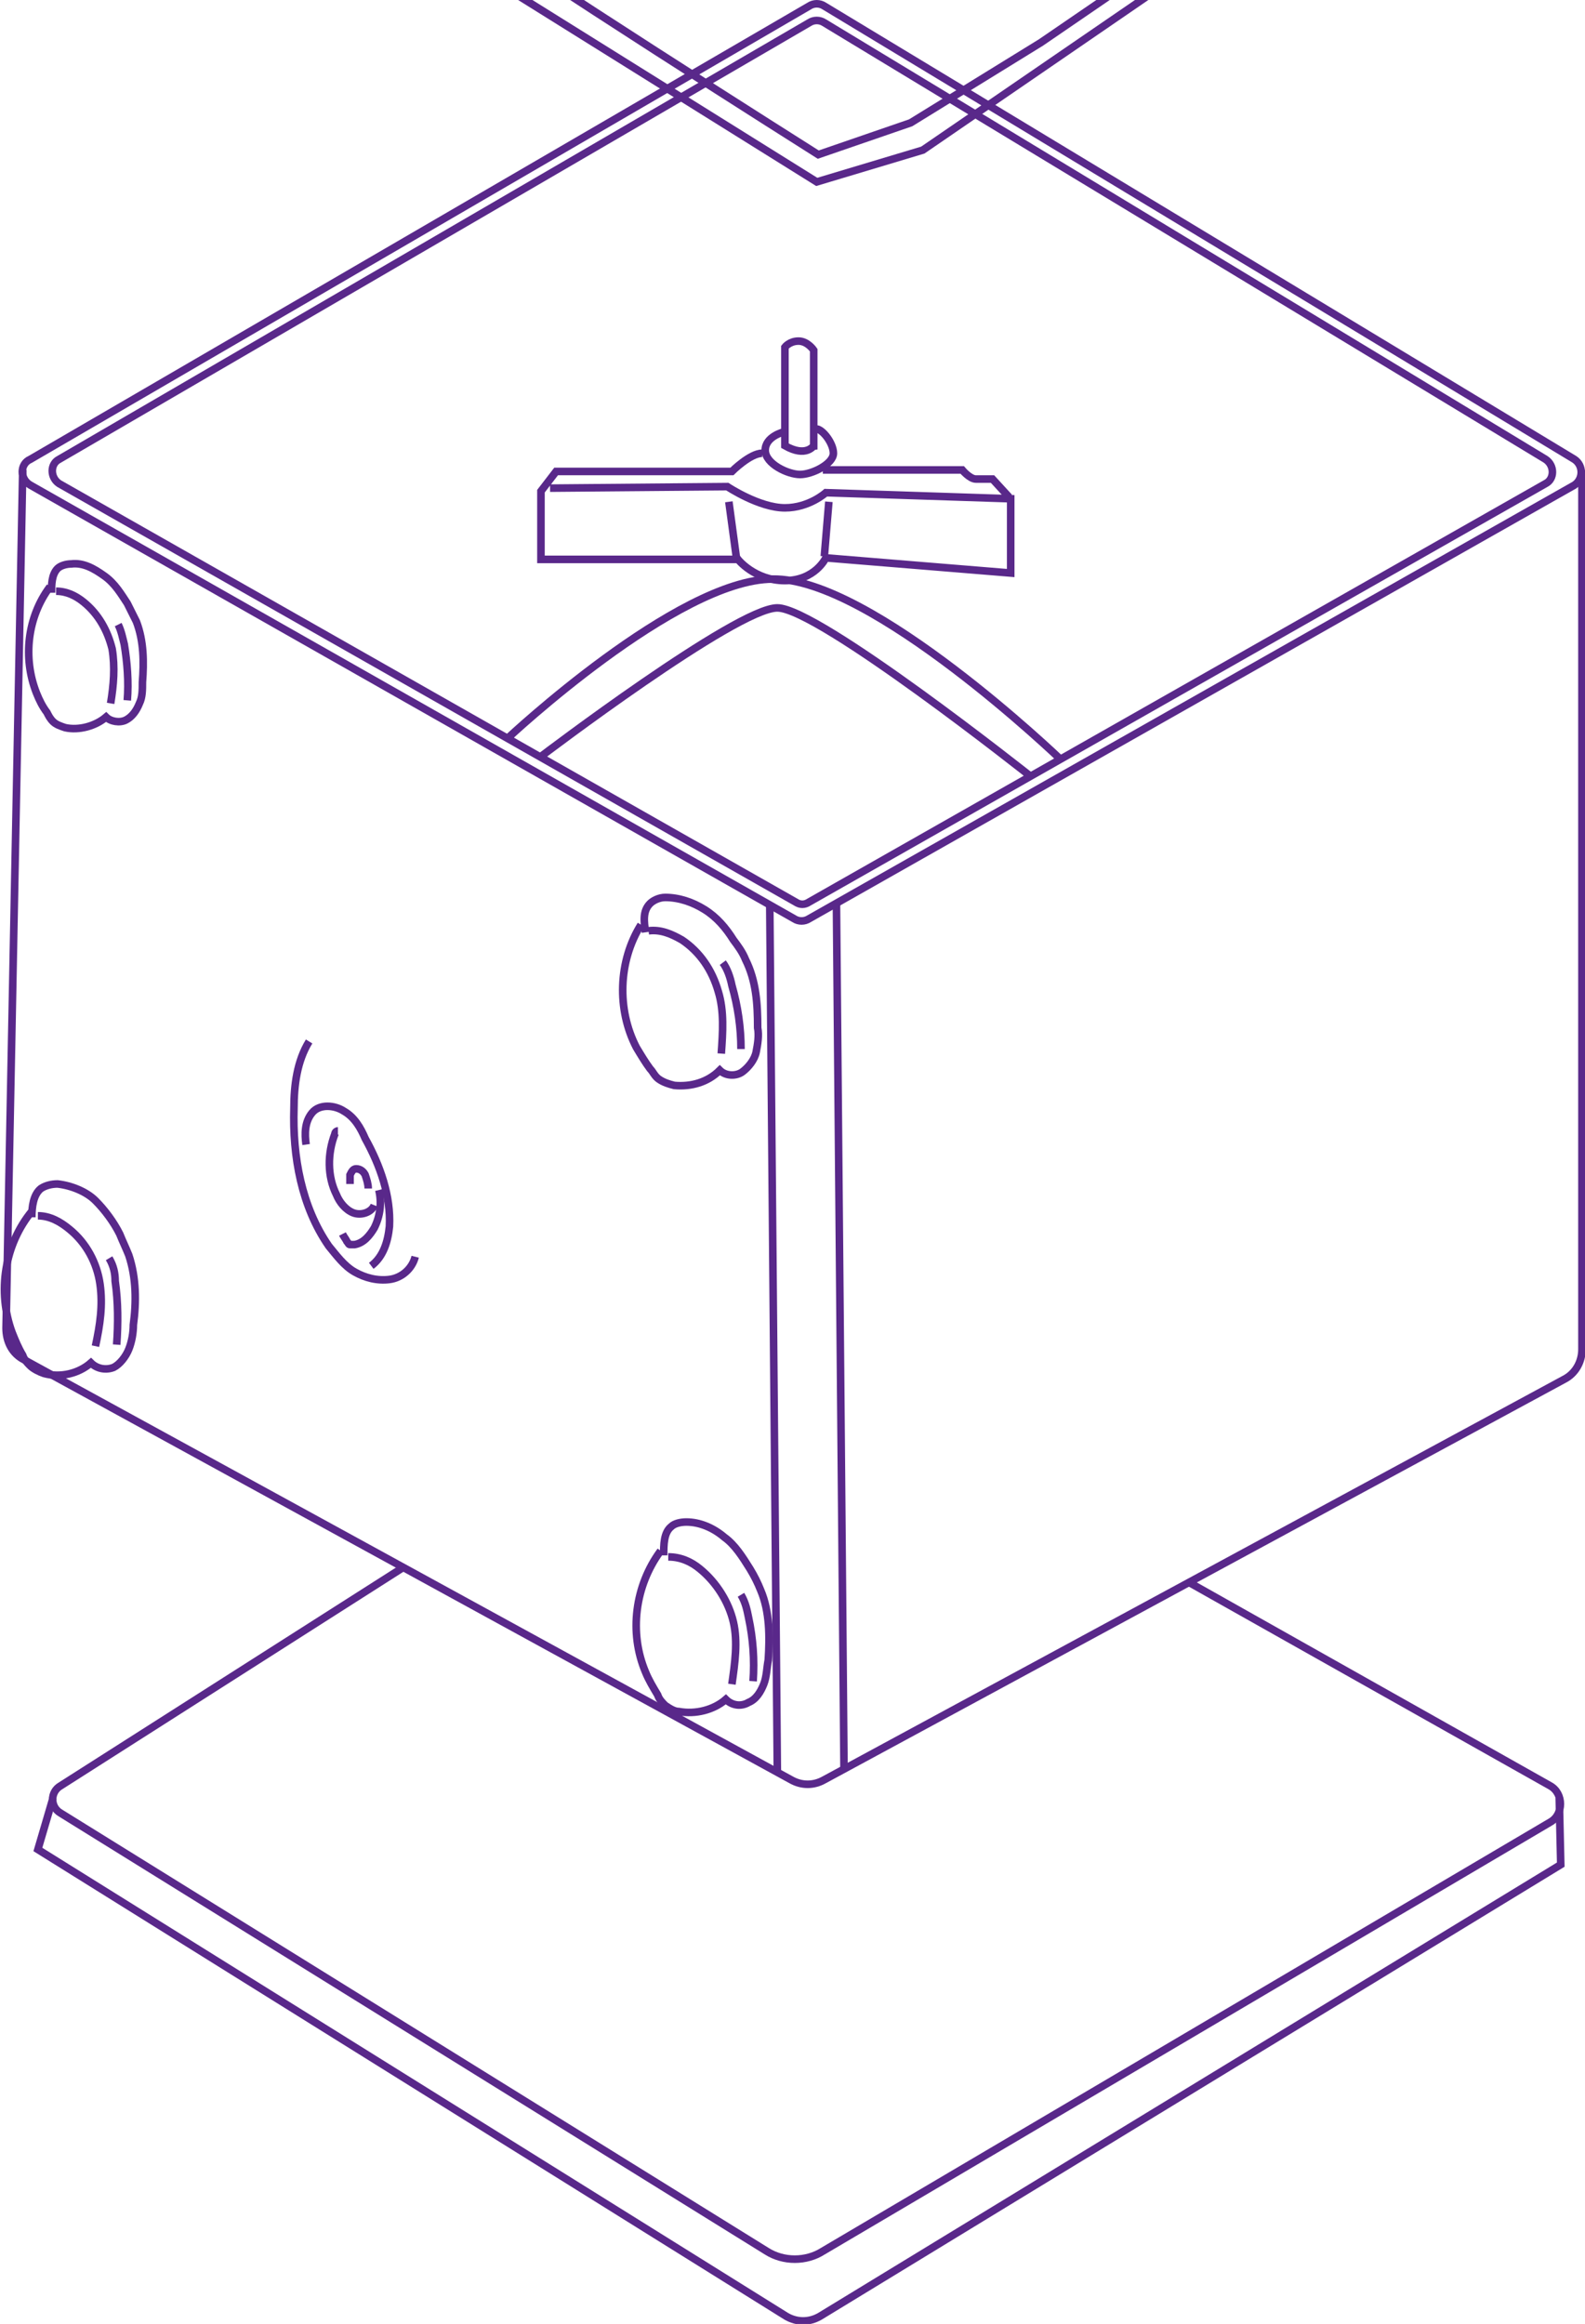 <?xml version="1.0" encoding="utf-8"?>
<!-- Generator: Adobe Illustrator 19.0.0, SVG Export Plug-In . SVG Version: 6.00 Build 0)  -->
<svg version="1.1" xmlns="http://www.w3.org/2000/svg" xmlns:xlink="http://www.w3.org/1999/xlink" x="0px" y="0px"
	 viewBox="0 0 104.6 153.3" style="enable-background:new 0 0 104.6 153.3;" xml:space="preserve">
<style type="text/css">
	.st0{fill:none;stroke:#59288A;stroke-width:0.75;stroke-miterlimit:10;}
	.st1{fill:none;stroke:#59288A;stroke-width:0.5;stroke-miterlimit:10;}
	.st2{display:none;}
	.st3{display:inline;}
</style>
<g id="Layer_1">
	<g id="XMLID_513_">
		<polygon id="XMLID_128_" class="st0" points="1.5,-140.9 53,-169.8 105.6,-140.1 53.6,-112.2 		"/>
		<polyline id="XMLID_127_" class="st0" points="1.5,-140.9 1.5,-137.1 53.6,-109.1 106.1,-138.1 106.1,-140.2 		"/>
		<polygon id="XMLID_126_" class="st0" points="7.5,-119.1 10,-120.5 26.7,-111.4 24.5,-110.3 		"/>
		<polygon id="XMLID_125_" class="st0" points="77.5,-112.3 80.1,-111.1 96.1,-121.2 93.8,-122.2 		"/>
	</g>
	<polyline id="XMLID_124_" class="st1" points="36,-71.6 33.8,-75.5 35.1,-76.9 36.4,-77.6 39.6,-76.1 43.5,-68.6 42,-67.2 
		38.2,-75 35.5,-76.7 	"/>
	<g>
		<path id="XMLID_123_" class="st1" d="M64.1-101.5c0,0-4.4-3.8-10.5-3.5S43-101.5,43-101.5l-14.5,7.7l23.6,13.2
			c0,0,1.8,0.9,2.1-0.5c0.7,1.4,2.3,0.5,2.3,0.5l23.3-13.1l-8.3-4.8c0,0-0.7-1.4-1.8-1.8c-1.1-0.5-2.9-0.4-2.9-0.4L64.1-101.5z"/>
		<path id="XMLID_122_" class="st1" d="M67.6-69.2l-4.8-2.5l-16.7-0.6l-4.6,2l0.9,31.5h8.4c0,0,0.7,2.2,4.6,2.2s4.3-2.3,4.3-2.3h1.8
			V-40h6V-69.2z"/>
		<path id="XMLID_121_" class="st1" d="M42.7-41.1l6.4-4.6h11.7l6.8,4.2l-7.9,0.2c0,0-1.3,2.3-4.1,2.3c-2.8,0-5-2.4-5-2.4L42.7-41.1
			z"/>
		<polyline id="XMLID_120_" class="st1" points="36,-71.6 33.8,-75.5 35.1,-76.9 36.4,-77.6 39.6,-76.1 43.5,-68.6 42,-67.2 
			38.2,-75 35.5,-76.7 		"/>
		<g>
			<path id="XMLID_119_" class="st1" d="M14.9-88.3l4.9,2.8l1,2.8c0,0-1.8,1-2.1,1.9c-0.3,0.9-2.2,6.1-1.5,9.7
				c0.8,3.6,3.1,7.8,3.1,7.8L19.2-63l-3.5-5C14-75.6,17.3-80.1,18-81s2.8-1.8,2.8-1.8l1.6-0.6l-1-2.9c0,0-4-2.5-5.4-3.1
				c-1.4,0.3-3.7,3.4-4,3.8c-0.3,0.4-0.4,3.9-0.4,3.9l-1.1,11.9"/>
			<path id="XMLID_118_" class="st1" d="M15.2-68.6l-2.1-1.9l-0.6,0.7l1.2,1.2l-4.5,3.5l-5.7-2.7L7-70.5h1.8l1.1-1.1l-1.9-0.6
				c0,0-2.4-0.1-3.8,0.7C2.7-70.8-9-62-9-62s-4.4,2.6-4.5,6.5s1.4,11.2,5.7,15.9s10.4,6.1,10.4,6.1l1.7-0.3L20-42.1
				c0,0,2.2-2.9,2.7-5.3c0.5-2.4-0.6-13.1-3.4-15.5"/>
			<polyline id="XMLID_117_" class="st1" points="-10,-58.3 -9.1,-57.1 -4,-60 -3.5,-58.3 -1.2,-57.1 0.5,-58.1 3,-55.1 2.3,-53.4 
				4.1,-50.2 5.5,-50.2 7.1,-46.1 5.8,-45.2 5.5,-41.6 7.1,-39.9 7.1,-38.2 6.5,-36.8 			"/>
			<path id="XMLID_116_" class="st1" d="M1-56.9c0,0-1.7-0.3-2.1,1.1s-0.9,4.1,1.1,7.3c2,3.2,4.9,2.7,4.9,2.7s1.7-0.5,1.5-1.6
				c-0.5,0.2-1.4,0.3-1.7,0.1c-0.3-0.2-2.2-1.8-3.3-3.4C0.5-52.2,0-54.6,1-56.9z"/>
			<path id="XMLID_115_" class="st1" d="M-4.6-58.6c0,0-1.5,2.9-0.6,5.8c0.9,2.8,2.4,7.6,7.6,10.4"/>
			
				<ellipse id="XMLID_114_" transform="matrix(0.924 -0.381 0.381 0.924 22.007 -7.861)" class="st1" cx="-8.8" cy="-59.5" rx="0.7" ry="0.9"/>
			
				<ellipse id="XMLID_113_" transform="matrix(0.99 -0.144 0.144 0.99 8.535 -0.865)" class="st1" cx="-1.7" cy="-59.5" rx="0.7" ry="0.9"/>
			
				<ellipse id="XMLID_112_" transform="matrix(0.987 -0.163 0.163 0.987 8.646 1.390865e-002)" class="st1" cx="4.4" cy="-52.8" rx="0.7" ry="0.9"/>
			
				<ellipse id="XMLID_111_" transform="matrix(0.924 -0.381 0.381 0.924 16.813 -0.529)" class="st1" cx="7.1" cy="-42.7" rx="0.7" ry="0.9"/>
			
				<ellipse id="XMLID_110_" transform="matrix(0.924 -0.381 0.381 0.924 14.019 -1.106)" class="st1" cx="4.2" cy="-35.9" rx="0.7" ry="0.9"/>
			
				<ellipse id="XMLID_109_" transform="matrix(0.98 -0.201 0.201 0.98 7.333 -1.251)" class="st1" cx="-2.5" cy="-36.8" rx="0.7" ry="0.9"/>
			
				<ellipse id="XMLID_108_" transform="matrix(0.924 -0.381 0.381 0.924 16.09 -6.93)" class="st1" cx="-9.4" cy="-44.1" rx="0.7" ry="0.9"/>
			
				<ellipse id="XMLID_107_" transform="matrix(0.999 -4.842566e-002 4.842566e-002 0.999 3.745 0.591)" class="st1" cx="14.1" cy="-77" rx="0.7" ry="0.9"/>
		</g>
		<path id="XMLID_106_" class="st1" d="M42.4-38.8l-9.9-5.9v-5.5c0,0,3.4,0.1,4.6-2.7c1.2-2.8,1.8-11.5,0.4-15.2
			C36-71.6,36-71.6,36-71.6"/>
		<polyline id="XMLID_105_" class="st1" points="19.7,-87.2 28.5,-91.9 28.5,-93.7 		"/>
		<path id="XMLID_104_" class="st1" d="M31.7-91.9v9.9c0,0,0.9,10.2,5.8,14"/>
		<polyline id="XMLID_103_" class="st1" points="32.6,-47.8 22.8,-53.7 22.8,-56.7 25.2,-58.1 33.2,-52.5 37.5,-54.9 		"/>
		<line id="XMLID_102_" class="st1" x1="32.3" y1="-50.5" x2="22.8" y2="-56.7"/>
		<g>
			<polyline id="XMLID_101_" class="st1" points="73.7,-71.2 75.7,-75.2 74.3,-76.6 73,-77.2 69.8,-75.5 66.4,-67.8 68,-66.5 
				71.3,-74.5 73.9,-76.4 			"/>
			<g>
				<path id="XMLID_100_" class="st1" d="M93.9-89.1L89.1-86l-0.8,2.8c0,0,1.9,0.9,2.2,1.8c0.3,0.9,2.6,6,2,9.6s-2.6,7.9-2.6,7.9
					l1.1,0.3l3.2-5.2c1.2-7.8-2.3-12-3-12.9s-2.8-1.6-2.8-1.6l-1.7-0.5l0.8-2.9c0,0,3.9-2.7,5.2-3.4c1.4,0.2,3.9,3.2,4.3,3.5
					c0.4,0.4,0.6,3.9,0.6,3.9l1.8,11.8"/>
				<path id="XMLID_99_" class="st1" d="M94.6-69.4l1.9-2l0.7,0.7l-1.1,1.3l4.7,3.2l5.6-3l-3.6-2.5l-1.8,0.1l-1.2-1.1l1.9-0.8
					c0,0,2.4-0.2,3.8,0.5c1.5,0.7,13.7,8.9,13.7,8.9s4.6,2.3,4.8,6.3s-0.7,11.2-4.7,16.2c-4,5-10.1,6.7-10.1,6.7l-1.7-0.2l-16.1-7.6
					c0,0-2.4-2.7-3-5.2c-0.6-2.4-0.1-13.1,2.5-15.7"/>
				<polyline id="XMLID_98_" class="st1" points="120.4,-60.5 119.6,-59.3 114.3,-62 113.9,-60.2 111.7,-58.9 110,-59.8 
					107.6,-56.6 108.3,-54.9 106.8,-51.7 105.4,-51.6 104,-47.5 105.4,-46.5 105.8,-43 104.4,-41.2 104.5,-39.6 105.2,-38.2 				"/>
				<path id="XMLID_97_" class="st1" d="M109.5-58.5c0,0,1.7-0.4,2.2,1s1.2,4.1-0.6,7.4c-1.8,3.3-4.7,3-4.7,3s-1.7-0.4-1.6-1.5
					c0.5,0.2,1.4,0.2,1.7,0c0.3-0.2,2.1-1.9,3.1-3.6C110.3-53.9,110.6-56.3,109.5-58.5z"/>
				<path id="XMLID_96_" class="st1" d="M114.9-60.5c0,0,1.7,2.8,1,5.7c-0.7,2.9-1.9,7.7-7,10.9"/>
				
					<ellipse id="XMLID_95_" transform="matrix(-0.945 -0.327 0.327 -0.945 251.941 -80.951)" class="st1" cx="119.2" cy="-61.7" rx="0.7" ry="0.9"/>
				
					<ellipse id="XMLID_94_" transform="matrix(-0.996 -8.660916e-002 8.660916e-002 -0.996 228.978 -112.609)" class="st1" cx="112" cy="-61.3" rx="0.7" ry="0.9"/>
				
					<ellipse id="XMLID_93_" transform="matrix(-0.994 -0.105 0.105 -0.994 217.763 -97.056)" class="st1" cx="106.3" cy="-54.3" rx="0.7" ry="0.9"/>
				
					<ellipse id="XMLID_92_" transform="matrix(-0.945 -0.327 0.327 -0.945 217.143 -51.482)" class="st1" cx="104.2" cy="-44" rx="0.7" ry="0.9"/>
				
					<ellipse id="XMLID_91_" transform="matrix(-0.945 -0.327 0.327 -0.945 221.284 -37.609)" class="st1" cx="107.5" cy="-37.4" rx="0.7" ry="0.9"/>
				
					<ellipse id="XMLID_90_" transform="matrix(-0.99 -0.144 0.144 -0.99 232.666 -60.59)" class="st1" cx="114.1" cy="-38.7" rx="0.7" ry="0.9"/>
				
					<ellipse id="XMLID_89_" transform="matrix(-0.945 -0.327 0.327 -0.945 249.821 -50.628)" class="st1" cx="120.6" cy="-46.3" rx="0.7" ry="0.9"/>
				
					<ellipse id="XMLID_88_" transform="matrix(-1 9.140919e-003 -9.140919e-003 -1 189.825 -156.558)" class="st1" cx="95.3" cy="-77.8" rx="0.7" ry="0.9"/>
			</g>
			<path id="XMLID_87_" class="st1" d="M68.4-41.2l10.3-3.3L78.3-50c0,0-3.4,0.3-4.7-2.4c-1.3-2.7-2.5-11.4-1.2-15.1
				c1.3-3.7,1.3-3.7,1.3-3.7"/>
			<polyline id="XMLID_86_" class="st1" points="89.1,-87.7 80,-91.9 79.9,-93.7 			"/>
			<path id="XMLID_85_" class="st1" d="M76.8-91.7l0.6,9.9c0,0-0.3,10.3-5,14.3"/>
			<polyline id="XMLID_84_" class="st1" points="78.5,-47.6 87.9,-54.1 87.8,-57 85.3,-58.4 77.6,-52.3 73.2,-54.5 			"/>
			<line id="XMLID_83_" class="st1" x1="78.6" y1="-50.3" x2="87.8" y2="-57"/>
		</g>
	</g>
	<path id="XMLID_82_" class="st1" d="M-36.5-11.9c0.5,1.5,0.5,3.2,0,4.8C-37-5.6-37.9-4.2-38.9-3"/>
	<g>
		<g>
			<polygon id="XMLID_81_" class="st1" points="-17.8,-16.3 3.5,-27.9 0,-30.3 -21.4,-19.1 			"/>
			<polygon id="XMLID_80_" class="st1" points="-18.1,-16.5 -20.3,-15.1 -23.7,-17.9 -21.4,-19.1 			"/>
			<polyline id="XMLID_79_" class="st1" points="-5.9,-22.8 -4.4,-21.8 -33.3,-6.1 -33.1,-4.4 -4.3,-20.3 -4.4,-21.8 			"/>
			<line id="XMLID_78_" class="st1" x1="-23.7" y1="-17.4" x2="-34.1" y2="-11.4"/>
		</g>
		<path id="XMLID_77_" class="st1" d="M-40.1-31.5c0,0-2-4.8-1.2-7c0.8-2.1,1.9-2.9,4.3-2.8c2.1,0.1,5.9,5,7,7.3s1.4,4.5,1.6,5.9
			c0.2,1.3,0.3,2.8,0,3.6s-1.5,1.5-1.5,1.5"/>
		<path id="XMLID_76_" class="st1" d="M-39.5-29.8c0,0-1-1.6-0.7-3.3c0.3-1.7,1.5-2.4,2.5-1.6c1,0.8,2.4,2.6,3,4.2
			c0.6,1.6,0.1,3-0.2,3.4c-0.3,0.4-2.2,0-2.2,0s-0.5-1.4-1.2-1.8C-38.8-29.5-39.5-29.8-39.5-29.8z"/>
		<path id="XMLID_75_" class="st1" d="M-38.5-35.5c0,0,0.9-0.7,1.7-0.6c0.8,0.1,2.5,1.2,3.2,2.4c0.6,1.3,1.5,3.7,1.1,5.2
			c-0.4,1.5-2.1,1.3-2.1,1.3"/>
		<path id="XMLID_74_" class="st1" d="M-39-35.3c0,0,0.6-2,1.7-2c1.1,0,2.5,0,3.9,2.2c1.4,2.2,2.1,4,2.1,5.5s-0.7,2.9-2.3,2.7"/>
		<path id="XMLID_73_" class="st1" d="M-40.3-40.7c0,0,0.5-1.7,1.2-2c0.7-0.3,4.5-0.5,6.1,1c1.6,1.6,4.4,4.6,5.4,6.9
			c1,2.4,1.8,4.1,2,5.6c0.2,1.5,0.1,4.4-0.7,6c-0.6,0.5-2.7,1.1-2.7,1.1"/>
		<path id="XMLID_72_" class="st1" d="M-38-43.2l4.9-2.1c0,0,6.3-0.4,9.8,7.1s3,8.5,3,8.5s0.2,1.8-0.9,3.8c-1.1,1.9-5.1,2.8-5.1,2.8
			"/>
		<path id="XMLID_71_" class="st1" d="M-61.3-22.8c0,0-2.4-5.7-2.3-8c0-2.3-0.4-7.6,0.6-9.1c1.1-1.5,3.4-3.5,3.4-3.5s4,1.3,5.9,3.6
			c1.2-0.1,4.7,0.3,6.3,2.3c1.5,2,3.1,4.1,3.1,4.1s3.4,2.6,4.5,3.5c1.1,0.9,2.3,0.8,3.3,3.7c1,2.9,2.9,7.6,3.2,14
			s-4.6,11.5-7.3,11.3s-3-5.6-3-5.6l-0.6-0.8c0,0,0.2-4,0.1-4.8c-0.1-0.7-0.6-2.2-0.3-2.8c0.3-0.6-2.2-2.8-2.2-2.8s-0.7,0.7-1.3,0.5
			c-0.6-0.2-3.9-3.3-3.9-3.3l1.9,7.3c0,0-0.5,1.3-1.6,1.2s-4.4-3.7-4.4-3.7s-1.5-0.2-1.6-0.4C-57.6-15.9-60.6-20.9-61.3-22.8z"/>
		<path id="XMLID_70_" class="st1" d="M-47-20.9c0,0-0.5-2.1-0.8-2.8s-1.2-1.9-1.4-2.4s0-1.1,0-1.1s-1.8-1-2.1-0.9
			c-0.3,0.1-0.3,0.7-0.3,0.7s0.4,0.5,0.4,0.6s-0.2,0.9,0.1,1.5s1.8,3.3,2,3.4C-48.8-21.7-48-20.9-47-20.9z"/>
		<path id="XMLID_69_" class="st1" d="M-51.9-27.9c0,0-0.9,0.4-0.9,1c0,0.6,0.4,1.1,0.5,1.4c0,0.3,0.6,1.7,0.7,2.2
			c0.1,0.5,0.7,1.2,0.7,1.4c0,0.2-0.7,1.5-0.7,1.5l2.3,2.7l1.5,0.9l1.3-0.5l-0.4-3.5"/>
		<path id="XMLID_68_" class="st1" d="M-59.8-40.6c1.7,0.5,2.6,2.3,4.1,3.2c0.6,0.3,1.2,0.5,1.8,0.7c2.5,0.9,4.4,2.9,6.2,4.9
			c0.5,0.6,1,1.2,1.6,1.7c1.6,1.3,3.7,1.9,5.3,3.1c2.2,1.7,3.2,4.5,3.7,7.2"/>
		<path id="XMLID_67_" class="st1" d="M-36.2-19.7c-0.3,0.4-0.6,0.7-0.9,1.1c-0.3-0.3-0.6-0.5-1-0.6c-0.1,0-0.2,0-0.3,0
			c-0.2,0.1-0.2,0.2-0.3,0.4c-0.1,0.4-0.2,0.9-0.3,1.3c0,0.4,0,0.9,0.1,1.3c0.3,0.6,0.9,1,1.5,1.2c0.1,0.1,0.3,0.1,0.3,0.2
			c0.1,0.1,0.1,0.3,0.2,0.4c0.1,0.5,0.2,1.1,0.2,1.6"/>
		<path id="XMLID_66_" class="st1" d="M-37.3-18.3c0.4,0.5,0.7,1.1,0.8,1.8c0,0,0,0.1,0,0.1c0,0-0.1,0.1-0.1,0.1
			c-0.5,0.1-1-0.3-1.1-0.7c-0.1-0.2-0.1-0.4,0.1-0.6c0.1-0.1,0.4-0.1,0.5,0.1"/>
		<path id="XMLID_65_" class="st1" d="M-36.4-26.7c0.2,0.7,0.7,1.4,1.5,1.6c0.5,0.2,1.1,0.2,1.5,0.6c0.2,0.2,0.4,0.5,0.5,0.7
			c1.4,3.1,1.7,6.7,2.6,10c-0.6,0-2.1-0.5-2.8-1.3"/>
		<path id="XMLID_64_" class="st1" d="M-36-26.8c0.4,0.4,1,0.7,1.5,0.9c0.8,0.3,1.5,0.6,2.2,1c0.7,0.4,1.4,0.9,1.7,1.7
			c0.3,0.5,0.4,1,0.5,1.5c0.1,0.6,0.2,1.3,0.3,1.9c0.2,1.5,0.4,3,0.6,4.5c0,0.3,0,0.7-0.2,0.8c-0.3,0.1-0.6-0.2-0.8-0.2"/>
	</g>
	<g>
		<g>
			<polygon id="XMLID_63_" class="st1" points="128.6,-16.4 107.4,-28 110.9,-30.4 132.3,-19.2 			"/>
			<polygon id="XMLID_62_" class="st1" points="128.9,-16.6 131.2,-15.2 134.5,-18 132.3,-19.2 			"/>
			<polyline id="XMLID_61_" class="st1" points="116.8,-22.9 115.3,-21.9 144.1,-6.2 143.9,-4.5 115.1,-20.4 115.3,-21.9 			"/>
			<line id="XMLID_60_" class="st1" x1="134.5" y1="-17.5" x2="144.9" y2="-11.5"/>
		</g>
		<path id="XMLID_59_" class="st1" d="M150.9-31.5c0,0,2-4.8,1.2-7c-0.8-2.1-1.9-2.9-4.3-2.8c-2.1,0.1-5.9,5-7,7.3
			c-1.1,2.3-1.4,4.5-1.6,5.9c-0.2,1.3-0.3,2.8,0,3.6c0.3,0.8,1.5,1.5,1.5,1.5"/>
		<path id="XMLID_58_" class="st1" d="M150.3-29.9c0,0,1-1.6,0.7-3.3c-0.3-1.7-1.5-2.4-2.5-1.6c-1,0.8-2.4,2.6-3,4.2
			c-0.6,1.6-0.1,3,0.2,3.4c0.3,0.4,2.2,0,2.2,0s0.5-1.4,1.2-1.8S150.3-29.9,150.3-29.9z"/>
		<path id="XMLID_57_" class="st1" d="M149.4-35.6c0,0-0.9-0.7-1.7-0.6c-0.8,0.1-2.5,1.2-3.2,2.4s-1.5,3.7-1.1,5.2
			c0.4,1.5,2.1,1.3,2.1,1.3"/>
		<path id="XMLID_56_" class="st1" d="M149.9-35.4c0,0-0.6-2-1.7-2s-2.5,0-3.9,2.2c-1.4,2.2-2.1,4-2.1,5.5s0.7,2.9,2.3,2.7"/>
		<path id="XMLID_55_" class="st1" d="M151.1-40.8c0,0-0.5-1.7-1.2-2c-0.7-0.3-4.5-0.5-6.1,1s-4.4,4.6-5.4,6.9s-1.8,4.1-2,5.6
			c-0.2,1.5-0.1,4.4,0.7,6c0.6,0.5,2.7,1.1,2.7,1.1"/>
		<path id="XMLID_54_" class="st1" d="M148.8-43.3l-4.9-2.1c0,0-6.3-0.4-9.8,7.1c-3.4,7.5-3,8.5-3,8.5S130.9-28,132-26
			s5.1,2.8,5.1,2.8"/>
		<path id="XMLID_53_" class="st1" d="M172.1-22.9c0,0,2.4-5.7,2.3-8c0-2.3,0.4-7.6-0.6-9.1s-3.4-3.5-3.4-3.5s-4,1.3-5.9,3.6
			c-1.2-0.1-4.7,0.3-6.3,2.3c-1.5,2-3.1,4.1-3.1,4.1s-3.4,2.6-4.5,3.5c-1.1,0.9-2.3,0.8-3.3,3.7s-2.9,7.6-3.2,14s4.6,11.5,7.3,11.3
			c2.7-0.2,3-5.6,3-5.6l0.6-0.8c0,0-0.2-4-0.1-4.8c0.1-0.7,0.6-2.2,0.3-2.8c-0.3-0.6,2.2-2.8,2.2-2.8s0.7,0.7,1.3,0.5
			c0.6-0.2,3.9-3.3,3.9-3.3l-1.9,7.3c0,0,0.5,1.3,1.6,1.2s4.4-3.7,4.4-3.7s1.5-0.2,1.6-0.4C168.4-16,171.4-21,172.1-22.9z"/>
		<path id="XMLID_52_" class="st1" d="M157.8-21c0,0,0.5-2.1,0.8-2.8c0.3-0.7,1.2-1.9,1.4-2.4c0.3-0.5,0-1.1,0-1.1s1.8-1,2.1-0.9
			c0.3,0.1,0.3,0.7,0.3,0.7s-0.4,0.5-0.4,0.6c0,0.2,0.2,0.9-0.1,1.5c-0.3,0.7-1.8,3.3-2,3.4C159.6-21.7,158.8-21,157.8-21z"/>
		<path id="XMLID_51_" class="st1" d="M162.7-28c0,0,0.9,0.4,0.9,1c0,0.6-0.4,1.1-0.5,1.4c0,0.3-0.6,1.7-0.7,2.2
			c-0.1,0.5-0.7,1.2-0.7,1.4c0,0.2,0.7,1.5,0.7,1.5l-2.3,2.7l-1.5,0.9l-1.3-0.5l0.4-3.5"/>
		<path id="XMLID_50_" class="st1" d="M170.6-40.7c-1.7,0.5-2.6,2.3-4.1,3.2c-0.6,0.3-1.2,0.5-1.8,0.7c-2.5,0.9-4.4,2.9-6.2,4.9
			c-0.5,0.6-1,1.2-1.6,1.7c-1.6,1.3-3.7,1.9-5.3,3.1c-2.2,1.7-3.2,4.5-3.7,7.2"/>
		<path id="XMLID_49_" class="st1" d="M147-19.8c0.3,0.4,0.6,0.7,0.9,1.1c0.3-0.3,0.6-0.5,1-0.6c0.1,0,0.2,0,0.3,0
			c0.2,0.1,0.2,0.2,0.3,0.4c0.1,0.4,0.2,0.9,0.3,1.3c0,0.4,0,0.9-0.1,1.3c-0.3,0.6-0.9,1-1.5,1.2c-0.1,0.1-0.3,0.1-0.3,0.2
			c-0.1,0.1-0.1,0.3-0.2,0.4c-0.1,0.5-0.2,1.1-0.2,1.6"/>
		<path id="XMLID_48_" class="st1" d="M148.2-18.4c-0.4,0.5-0.7,1.1-0.8,1.8c0,0,0,0.1,0,0.1c0,0,0.1,0.1,0.1,0.1
			c0.5,0.1,1-0.3,1.1-0.7c0.1-0.2,0.1-0.4-0.1-0.6c-0.1-0.1-0.4-0.1-0.5,0.1"/>
		<path id="XMLID_47_" class="st1" d="M147.2-26.8c-0.2,0.7-0.7,1.4-1.5,1.6c-0.5,0.2-1.1,0.2-1.5,0.6c-0.2,0.2-0.4,0.5-0.5,0.7
			c-1.4,3.1-1.7,6.7-2.6,10c0.6,0,2.1-0.5,2.8-1.3"/>
		<path id="XMLID_46_" class="st1" d="M146.9-26.9c-0.4,0.4-1,0.7-1.5,0.9c-0.8,0.3-1.5,0.6-2.2,1c-0.7,0.4-1.4,0.9-1.7,1.7
			c-0.3,0.5-0.4,1-0.5,1.5c-0.1,0.6-0.2,1.3-0.3,1.9c-0.2,1.5-0.4,3-0.6,4.5c0,0.3,0,0.7,0.2,0.8c0.3,0.1,0.6-0.2,0.8-0.2"/>
	</g>
	<g>
		<path id="XMLID_45_" class="st1" d="M37.3-41.8l-8.3,5l9,5.6L30.1-26L21-31.8L9.3-26l3.2,2c0,0,0.9,1.1,0.5,2.5
			C11.4-20.5,7.1-18,7.1-18l14.7,9c0,0,1.8-1.8,2.8-1.2s7.2,3.6,7.2,3.6s1.4,1.3,0,2.3C32.8-3.2,54,10.2,54,10.2l6.1-2.1l8.6-5.3
			L80.1-5c0,0,0.6-1.3,0-1.7C79.5-8.2,81-9.1,81-9.1l4.1-2.9c0,0,2.2-1.5,4.3,0.3c2.2-1.2,13.4-8.1,13.4-8.1l-5.7-3.3
			c0,0-1.3-1.5-0.5-2.2c0.9-0.7,3.6-2.1,3.6-2.1L72-43.1l-16.2-9.8L37.3-41.8z"/>
		<polyline id="XMLID_44_" class="st1" points="29,-36.8 29,-34.5 36.2,-30 		"/>
		<path id="XMLID_43_" class="st1" d="M6.4-17.9L6.3-16l15.3,9.5c0,0,2.2-2.1,4-1.6s6.5,3.6,6.5,3.6v2.9L53.9,12l7-2.1L80.3-3.4
			c0,0,0.4-1.7,0-2.8"/>
		<path id="XMLID_42_" class="st1" d="M80.1-6.7l5.7-4.3c0,0,1.5-0.9,3.4,0.6c2-0.9,13.7-7.7,13.7-7.7v-1.7"/>
		<path id="XMLID_41_" class="st1" d="M100.3-27.4v2.1c0,0-2.9,0.7-3.1,2.2"/>
		<g>
			<polygon id="XMLID_40_" class="st1" points="30.9,-16.2 34.8,-13.7 39.4,-16.5 35.6,-18.7 			"/>
			<polyline id="XMLID_39_" class="st1" points="30.9,-16.2 31.3,-11.8 35.2,-9.3 40,-12.1 39.4,-16.5 			"/>
			<line id="XMLID_38_" class="st1" x1="34.8" y1="-13.7" x2="35.2" y2="-9.3"/>
		</g>
		<g>
			<polygon id="XMLID_37_" class="st1" points="79.9,-18.6 76.3,-15.9 71.5,-18.4 75.1,-20.9 			"/>
			<polyline id="XMLID_36_" class="st1" points="79.9,-18.6 79.8,-14.2 76.1,-11.5 71.1,-14 71.5,-18.4 			"/>
			<line id="XMLID_35_" class="st1" x1="76.3" y1="-15.9" x2="76.1" y2="-11.5"/>
		</g>
		
			<ellipse id="XMLID_34_" transform="matrix(0.994 -0.11 0.11 0.994 2.497 6.027)" class="st1" cx="55.7" cy="-19.6" rx="2.9" ry="1.9"/>
		
			<ellipse id="XMLID_33_" transform="matrix(0.994 -0.11 0.11 0.994 2.497 6.027)" class="st1" cx="55.7" cy="-19.6" rx="1.2" ry="0.8"/>
	</g>
	<line id="XMLID_32_" class="st1" x1="48.6" y1="36.8" x2="48.1" y2="33.1"/>
	<line id="XMLID_31_" class="st1" x1="54.4" y1="36.7" x2="54.7" y2="33.1"/>
	<g>
		<path id="XMLID_30_" class="st1" d="M2,30.3L53.4,0.4c0.3-0.2,0.7-0.2,1,0l49.5,29.9c0.6,0.4,0.6,1.3,0,1.7L53.4,60.6
			c-0.3,0.2-0.7,0.2-1,0L2,32C1.3,31.6,1.3,30.6,2,30.3z"/>
		<path id="XMLID_29_" class="st1" d="M3.9,30.3L53.4,1.5c0.3-0.2,0.7-0.2,1,0L102,30.3c0.6,0.4,0.6,1.3,0,1.6L53.4,59.5
			c-0.3,0.2-0.6,0.2-0.9,0L3.9,31.9C3.3,31.5,3.3,30.6,3.9,30.3z"/>
		<path id="XMLID_28_" class="st1" d="M1.5,31L0.4,87.6c0,0.9,0.4,1.7,1.2,2.1l50.6,27.7c0.7,0.4,1.5,0.4,2.2,0L103.2,91
			c0.8-0.4,1.2-1.2,1.2-2V31"/>
		<line id="XMLID_27_" class="st1" x1="50.8" y1="59.7" x2="51.3" y2="116.9"/>
		<line id="XMLID_26_" class="st1" x1="55.7" y1="116.8" x2="55.2" y2="59.6"/>
		<path id="XMLID_25_" class="st1" d="M35.7,49.9c0,0,12.9-9.8,15.6-9.8C54,40.1,68,51.2,68,51.2"/>
		<path id="XMLID_24_" class="st1" d="M33.5,48.7c0,0,11.2-10.5,17.5-10.5C57.5,38.1,70,50.1,70,50.1"/>
		<path id="XMLID_23_" class="st1" d="M36.3,32.2L48,32.1c0,0,2.1,1.4,3.8,1.4c1.6,0,2.7-1,2.7-1l12.2,0.4v4.9l-12.2-1
			c0,0-0.7,1.5-2.7,1.5c-2,0-3.1-1.4-3.1-1.4h-13v-4.5l1-1.3h11.6c0,0,1.2-1.2,2-1.2"/>
		<path id="XMLID_22_" class="st1" d="M54.3,31h9.2c0,0,0.5,0.6,0.9,0.6s1.1,0,1.1,0l1.1,1.2"/>
		<path id="XMLID_21_" class="st1" d="M51.8,29.4v-6.5c0,0,0.3-0.4,0.9-0.4s1,0.6,1,0.6v6.3C53.7,29.4,53.2,30.2,51.8,29.4z"/>
		<path id="XMLID_20_" class="st1" d="M51.7,28.5c0,0-1.2,0.3-1.2,1.2s1.5,1.6,2.3,1.6c0.8,0,2.2-0.7,2.2-1.4c0-0.7-0.8-1.7-1.2-1.6
			"/>
		<g>
			<path id="XMLID_19_" class="st1" d="M42.3,61c-1.5,2.4-1.6,5.6-0.3,8.1c0.3,0.5,0.6,1,0.9,1.4c0.2,0.2,0.3,0.5,0.6,0.7
				c0.3,0.2,0.6,0.3,1,0.4c1.1,0.1,2.2-0.2,3-1c0.4,0.4,1.1,0.4,1.5,0.1s0.8-0.8,0.9-1.3c0.1-0.5,0.2-1.1,0.1-1.6
				c0-1.6-0.1-3.1-0.8-4.5c-0.2-0.5-0.5-0.9-0.8-1.3c-0.5-0.8-1.1-1.5-1.9-2c-0.8-0.5-1.7-0.8-2.6-0.8c-0.4,0-0.8,0.2-1,0.4
				c-0.5,0.5-0.4,1.2-0.3,1.9"/>
			<path id="XMLID_18_" class="st1" d="M42.8,61.4c0.8-0.1,1.5,0.2,2.2,0.6c1.2,0.8,2,2,2.4,3.4c0.4,1.3,0.3,2.7,0.2,4.1"/>
			<path id="XMLID_17_" class="st1" d="M47.7,63.5c0.3,0.4,0.5,1,0.6,1.5c0.4,1.4,0.6,2.8,0.6,4.2"/>
		</g>
		<path id="XMLID_16_" class="st1" d="M27.4,82.9c-0.2,0.8-0.9,1.4-1.7,1.5c-0.8,0.1-1.6-0.1-2.3-0.5c-0.7-0.4-1.2-1.1-1.7-1.7
			c-1.8-2.6-2.4-5.9-2.3-9.1c0-1.5,0.2-3.1,1-4.4"/>
		<path id="XMLID_15_" class="st1" d="M20.2,75.5c-0.1-0.7-0.1-1.5,0.4-2.1c0.5-0.6,1.5-0.5,2.1-0.1c0.7,0.4,1.1,1.1,1.4,1.8
			c1,1.8,1.7,3.8,1.6,5.8c-0.1,1-0.4,2-1.2,2.6"/>
		<path id="XMLID_14_" class="st1" d="M25,78.5c0.2,0.8,0.1,1.7-0.3,2.5c-0.3,0.5-0.7,1-1.3,1.1c-0.1,0-0.2,0-0.3,0
			c-0.1,0-0.1-0.1-0.2-0.2c-0.1-0.2-0.2-0.3-0.3-0.5"/>
		<path id="XMLID_13_" class="st1" d="M24.7,79.5c-0.2,0.5-0.9,0.7-1.4,0.5s-0.9-0.7-1.1-1.2c-0.6-1.2-0.6-2.7-0.1-4
			c0-0.1,0.1-0.2,0.2-0.2"/>
		<path id="XMLID_12_" class="st1" d="M23.1,78.1c0-0.2,0-0.4,0-0.6c0.1-0.2,0.2-0.4,0.4-0.4c0.3,0,0.5,0.2,0.6,0.4
			c0.1,0.3,0.2,0.6,0.2,0.9"/>
		<g>
			<path id="XMLID_11_" class="st1" d="M3.3,38.7c-1.5,2-1.8,4.7-0.9,7c0.2,0.5,0.4,0.9,0.7,1.3c0.1,0.2,0.2,0.4,0.4,0.6
				C3.7,47.8,4,47.9,4.3,48c0.9,0.2,2-0.1,2.7-0.7c0.3,0.3,0.9,0.4,1.3,0.2c0.4-0.2,0.7-0.6,0.9-1.1C9.4,46,9.4,45.5,9.4,45
				c0.1-1.3,0.1-2.7-0.4-4c-0.2-0.4-0.4-0.8-0.6-1.2C8,39.2,7.6,38.5,6.9,38s-1.4-0.9-2.2-0.8c-0.3,0-0.7,0.1-0.9,0.3
				c-0.4,0.4-0.4,1.1-0.4,1.6"/>
			<path id="XMLID_10_" class="st1" d="M3.7,39c0.7,0,1.3,0.3,1.8,0.7c1,0.8,1.6,1.9,1.9,3.1c0.2,1.2,0.1,2.4-0.1,3.6"/>
			<path id="XMLID_9_" class="st1" d="M7.8,41.2c0.2,0.4,0.3,0.9,0.4,1.3c0.2,1.2,0.3,2.5,0.2,3.7"/>
		</g>
		<g>
			<path id="XMLID_8_" class="st1" d="M2.1,79.9c-1.8,2.2-2.3,5.3-1.3,8c0.2,0.5,0.4,1,0.7,1.5c0.1,0.3,0.3,0.5,0.5,0.7
				c0.2,0.2,0.6,0.4,0.9,0.5c1.1,0.3,2.3,0,3.1-0.7c0.4,0.4,1,0.5,1.5,0.3C7.9,90,8.3,89.5,8.5,89c0.2-0.5,0.3-1.1,0.3-1.6
				c0.2-1.5,0.2-3.1-0.3-4.6c-0.2-0.5-0.4-0.9-0.6-1.4c-0.4-0.8-1-1.6-1.6-2.2s-1.6-1-2.5-1.1c-0.4,0-0.8,0.1-1.1,0.3
				c-0.5,0.4-0.6,1.2-0.6,1.9"/>
			<path id="XMLID_7_" class="st1" d="M2.5,80.2c0.8,0,1.5,0.4,2.1,0.9c1.1,0.9,1.8,2.2,2,3.6c0.2,1.4,0,2.7-0.3,4.1"/>
			<path id="XMLID_6_" class="st1" d="M7.2,83c0.3,0.5,0.4,1,0.4,1.5c0.2,1.4,0.2,2.8,0.1,4.2"/>
		</g>
		<g>
			<path id="XMLID_5_" class="st1" d="M43.6,102.3c-1.7,2.3-2.1,5.4-1,8c0.2,0.5,0.5,1,0.8,1.5c0.1,0.3,0.3,0.5,0.5,0.7
				c0.3,0.2,0.6,0.4,0.9,0.4c1.1,0.2,2.3-0.1,3.1-0.8c0.4,0.4,1,0.5,1.5,0.2c0.5-0.2,0.8-0.7,1-1.2c0.2-0.5,0.2-1.1,0.3-1.6
				c0.1-1.5,0.1-3.2-0.5-4.6c-0.2-0.5-0.4-0.9-0.7-1.4c-0.5-0.8-1-1.6-1.7-2.1c-0.7-0.6-1.6-1-2.5-1c-0.4,0-0.8,0.1-1,0.3
				c-0.5,0.4-0.5,1.2-0.5,1.9"/>
			<path id="XMLID_4_" class="st1" d="M44.1,102.7c0.8,0,1.5,0.3,2.1,0.8c1.1,0.9,1.9,2.2,2.2,3.5c0.3,1.3,0.1,2.7-0.1,4.1"/>
			<path id="XMLID_3_" class="st1" d="M48.9,105.2c0.3,0.5,0.4,1,0.5,1.5c0.3,1.4,0.4,2.8,0.3,4.2"/>
		</g>
	</g>
	<g>
		<path id="XMLID_2_" class="st1" d="M26.6,103.4L4,117.8c-0.7,0.4-0.7,1.4,0,1.8l46.6,28.9c1.1,0.7,2.6,0.7,3.7,0l48-28.3
			c0.9-0.5,0.9-1.9,0-2.4l-23.8-13.4"/>
		<path id="XMLID_1_" class="st1" d="M3.5,118.6L2.5,122l49.4,30.8c0.7,0.4,1.5,0.4,2.2,0L103,123l-0.1-4.4"/>
	</g>
</g>
<g id="Layer_2" class="st2">
	<g id="XMLID_130_" class="st3">
		<path id="XMLID_173_" class="st1" d="M-7.9-40.5c0,0-4.4-3.8-10.5-3.5c-6.1,0.3-10.6,3.5-10.6,3.5l-14.5,7.7l23.6,13.2
			c0,0,1.8,0.9,2.1-0.5c0.7,1.4,2.3,0.5,2.3,0.5L7.7-32.6l-8.3-4.8c0,0-0.7-1.4-1.8-1.8c-1.1-0.5-2.9-0.4-2.9-0.4L-7.9-40.5z"/>
		<path id="XMLID_172_" class="st1" d="M-4.4-8.2l-4.8-2.5l-16.7-0.6l-4.6,2l0.9,31.5h8.4c0,0,0.7,2.2,4.6,2.2s4.3-2.3,4.3-2.3h1.8
			V21h6V-8.2z"/>
		<path id="XMLID_171_" class="st1" d="M-29.3,19.9l6.4-4.6h11.7l6.8,4.2l-7.9,0.2c0,0-1.3,2.3-4.1,2.3s-5-2.4-5-2.4L-29.3,19.9z"/>
		<polyline id="XMLID_170_" class="st1" points="-36,-10.6 -38.2,-14.5 -36.9,-15.9 -35.6,-16.6 -32.4,-15.1 -28.5,-7.6 -30,-6.2 
			-33.8,-14 -36.5,-15.7 		"/>
		<g id="XMLID_157_">
			<path id="XMLID_169_" class="st1" d="M-57.1-27.3l4.9,2.8l1,2.8c0,0-1.8,1-2.1,1.9s-2.2,6.1-1.5,9.7s3.1,7.8,3.1,7.8L-52.8-2
				l-3.5-5c-1.7-7.7,1.6-12.1,2.3-13c0.6-0.9,2.8-1.8,2.8-1.8l1.6-0.6l-1-2.9c0,0-4-2.5-5.4-3.1c-1.4,0.3-3.7,3.4-4,3.8
				c-0.3,0.4-0.4,3.9-0.4,3.9l-1.1,11.9"/>
			<path id="XMLID_168_" class="st1" d="M-56.8-7.6l-2.1-1.9l-0.6,0.7l1.2,1.2l-4.5,3.5l-5.7-2.7l3.5-2.7h1.8l1.1-1.1l-1.9-0.6
				c0,0-2.4-0.1-3.8,0.7C-69.3-9.8-81-1-81-1s-4.4,2.6-4.5,6.5c0,4,1.4,11.2,5.7,15.9s10.4,6.1,10.4,6.1l1.7-0.3l15.6-8.5
				c0,0,2.2-2.9,2.7-5.3S-50,0.5-52.8-2"/>
			<polyline id="XMLID_167_" class="st1" points="-82,2.7 -81.1,3.9 -76,1 -75.5,2.7 -73.2,3.9 -71.5,2.9 -69,5.9 -69.7,7.6 
				-67.9,10.8 -66.5,10.8 -64.9,14.9 -66.2,15.8 -66.5,19.4 -64.9,21.1 -64.9,22.8 -65.5,24.2 			"/>
			<path id="XMLID_166_" class="st1" d="M-71,4.1c0,0-1.7-0.3-2.1,1.1c-0.4,1.4-0.9,4.1,1.1,7.3s4.9,2.7,4.9,2.7s1.7-0.5,1.5-1.6
				c-0.5,0.2-1.4,0.3-1.7,0.1c-0.3-0.2-2.2-1.8-3.3-3.4C-71.5,8.8-72,6.4-71,4.1z"/>
			<path id="XMLID_165_" class="st1" d="M-76.6,2.4c0,0-1.5,2.9-0.6,5.8c0.9,2.8,2.4,7.6,7.6,10.4"/>
			
				<ellipse id="XMLID_164_" transform="matrix(0.924 -0.381 0.381 0.924 -6.687 -30.704)" class="st1" cx="-80.8" cy="1.5" rx="0.7" ry="0.9"/>
			
				<ellipse id="XMLID_163_" transform="matrix(0.99 -0.144 0.144 0.99 -0.985 -10.585)" class="st1" cx="-73.7" cy="1.5" rx="0.7" ry="0.9"/>
			
				<ellipse id="XMLID_162_" transform="matrix(0.987 -0.163 0.163 0.987 -2.227 -10.878)" class="st1" cx="-67.6" cy="8.2" rx="0.7" ry="0.9"/>
			
				<ellipse id="XMLID_161_" transform="matrix(0.924 -0.381 0.381 0.924 -11.881 -23.371)" class="st1" cx="-64.9" cy="18.3" rx="0.7" ry="0.9"/>
			
				<ellipse id="XMLID_160_" transform="matrix(0.924 -0.381 0.381 0.924 -14.675 -23.948)" class="st1" cx="-67.8" cy="25.1" rx="0.7" ry="0.9"/>
			
				<ellipse id="XMLID_159_" transform="matrix(0.98 -0.201 0.201 0.98 -6.361 -14.45)" class="st1" cx="-74.5" cy="24.2" rx="0.7" ry="0.9"/>
			
				<ellipse id="XMLID_158_" transform="matrix(0.924 -0.381 0.381 0.924 -12.604 -29.772)" class="st1" cx="-81.4" cy="16.9" rx="0.7" ry="0.9"/>
			
				<ellipse id="XMLID_156_" transform="matrix(0.999 -4.842566e-002 4.842566e-002 0.999 0.706 -2.824)" class="st1" cx="-57.9" cy="-16" rx="0.7" ry="0.9"/>
		</g>
		<path id="XMLID_155_" class="st1" d="M-29.6,22.2l-9.9-5.9v-5.5c0,0,3.4,0.1,4.6-2.7C-33.7,5.4-33-3.4-34.5-7
			c-1.5-3.6-1.5-3.6-1.5-3.6"/>
		<polyline id="XMLID_154_" class="st1" points="-52.3,-26.2 -43.5,-30.9 -43.5,-32.7 		"/>
		<path id="XMLID_153_" class="st1" d="M-40.3-30.9v9.9c0,0,0.9,10.2,5.8,14"/>
		<polyline id="XMLID_152_" class="st1" points="-39.4,13.2 -49.2,7.3 -49.2,4.3 -46.8,2.9 -38.8,8.5 -34.5,6.1 		"/>
		<line id="XMLID_151_" class="st1" x1="-39.7" y1="10.5" x2="-49.2" y2="4.3"/>
		<g id="XMLID_131_">
			<polyline id="XMLID_150_" class="st1" points="1.7,-10.2 3.7,-14.2 2.3,-15.6 1,-16.2 -2.2,-14.5 -5.6,-6.8 -4,-5.5 -0.7,-13.5 
				1.9,-15.4 			"/>
			<g id="XMLID_137_">
				<path id="XMLID_149_" class="st1" d="M21.9-28.1L17.1-25l-0.8,2.8c0,0,1.9,0.9,2.2,1.8c0.3,0.9,2.6,6,2,9.6s-2.6,7.9-2.6,7.9
					l1.1,0.3l3.2-5.2c1.2-7.8-2.3-12-3-12.9c-0.7-0.9-2.8-1.6-2.8-1.6l-1.7-0.5l0.8-2.9c0,0,3.9-2.7,5.2-3.4
					c1.4,0.2,3.9,3.2,4.3,3.5c0.4,0.4,0.6,3.9,0.6,3.9l1.8,11.8"/>
				<path id="XMLID_148_" class="st1" d="M22.6-8.4l1.9-2l0.7,0.7l-1.1,1.3l4.7,3.2l5.6-3l-3.6-2.5L29-10.7l-1.2-1.1l1.9-0.8
					c0,0,2.4-0.2,3.8,0.5c1.5,0.7,13.7,8.9,13.7,8.9s4.6,2.3,4.8,6.3s-0.7,11.2-4.7,16.2S37.2,26,37.2,26l-1.7-0.2l-16.1-7.6
					c0,0-2.4-2.7-3-5.2S16.3,0.1,18.9-2.5"/>
				<polyline id="XMLID_147_" class="st1" points="48.4,0.5 47.6,1.7 42.3,-1 41.9,0.8 39.7,2.1 38,1.2 35.6,4.4 36.3,6.1 34.8,9.3 
					33.4,9.4 32,13.5 33.4,14.5 33.8,18 32.4,19.8 32.5,21.4 33.2,22.8 				"/>
				<path id="XMLID_146_" class="st1" d="M37.5,2.5c0,0,1.7-0.4,2.2,1s1.2,4.1-0.6,7.4c-1.8,3.3-4.7,3-4.7,3s-1.7-0.4-1.6-1.5
					c0.5,0.2,1.4,0.2,1.7,0c0.3-0.2,2.1-1.9,3.1-3.6C38.3,7.1,38.6,4.7,37.5,2.5z"/>
				<path id="XMLID_145_" class="st1" d="M42.9,0.5c0,0,1.7,2.8,1,5.7C43.2,9,42,13.8,36.9,17"/>
				
					<ellipse id="XMLID_144_" transform="matrix(-0.945 -0.327 0.327 -0.945 91.938 14.113)" class="st1" cx="47.2" cy="-0.7" rx="0.7" ry="0.9"/>
				
					<ellipse id="XMLID_143_" transform="matrix(-0.996 -8.660916e-002 8.660916e-002 -0.996 79.965 2.926)" class="st1" cx="40" cy="-0.3" rx="0.7" ry="0.9"/>
				
					<ellipse id="XMLID_142_" transform="matrix(-0.994 -0.105 0.105 -0.994 67.73 17.009)" class="st1" cx="34.3" cy="6.7" rx="0.7" ry="0.9"/>
				
					<ellipse id="XMLID_141_" transform="matrix(-0.945 -0.327 0.327 -0.945 57.14 43.583)" class="st1" cx="32.2" cy="17" rx="0.7" ry="0.9"/>
				
					<ellipse id="XMLID_140_" transform="matrix(-0.945 -0.327 0.327 -0.945 61.281 57.455)" class="st1" cx="35.5" cy="23.6" rx="0.7" ry="0.9"/>
				
					<ellipse id="XMLID_139_" transform="matrix(-0.99 -0.144 0.144 -0.99 80.642 50.423)" class="st1" cx="42.1" cy="22.3" rx="0.7" ry="0.9"/>
				
					<ellipse id="XMLID_138_" transform="matrix(-0.945 -0.327 0.327 -0.945 89.818 44.437)" class="st1" cx="48.6" cy="14.7" rx="0.7" ry="0.9"/>
				
					<ellipse id="XMLID_136_" transform="matrix(-1 9.140919e-003 -9.140919e-003 -1 46.386 -33.903)" class="st1" cx="23.3" cy="-16.8" rx="0.7" ry="0.9"/>
			</g>
			<path id="XMLID_135_" class="st1" d="M-3.6,19.8l10.3-3.3L6.3,11c0,0-3.4,0.3-4.7-2.4S-0.9-2.8,0.4-6.5s1.3-3.7,1.3-3.7"/>
			<polyline id="XMLID_134_" class="st1" points="17.1,-26.7 8,-30.9 7.9,-32.7 			"/>
			<path id="XMLID_133_" class="st1" d="M4.8-30.7l0.6,9.9c0,0-0.3,10.3-5,14.3"/>
			<polyline id="XMLID_132_" class="st1" points="6.5,13.4 15.9,6.9 15.8,4 13.3,2.6 5.6,8.7 1.2,6.5 			"/>
			<line id="XMLID_129_" class="st1" x1="6.6" y1="10.7" x2="15.8" y2="4"/>
		</g>
	</g>
</g>
</svg>

